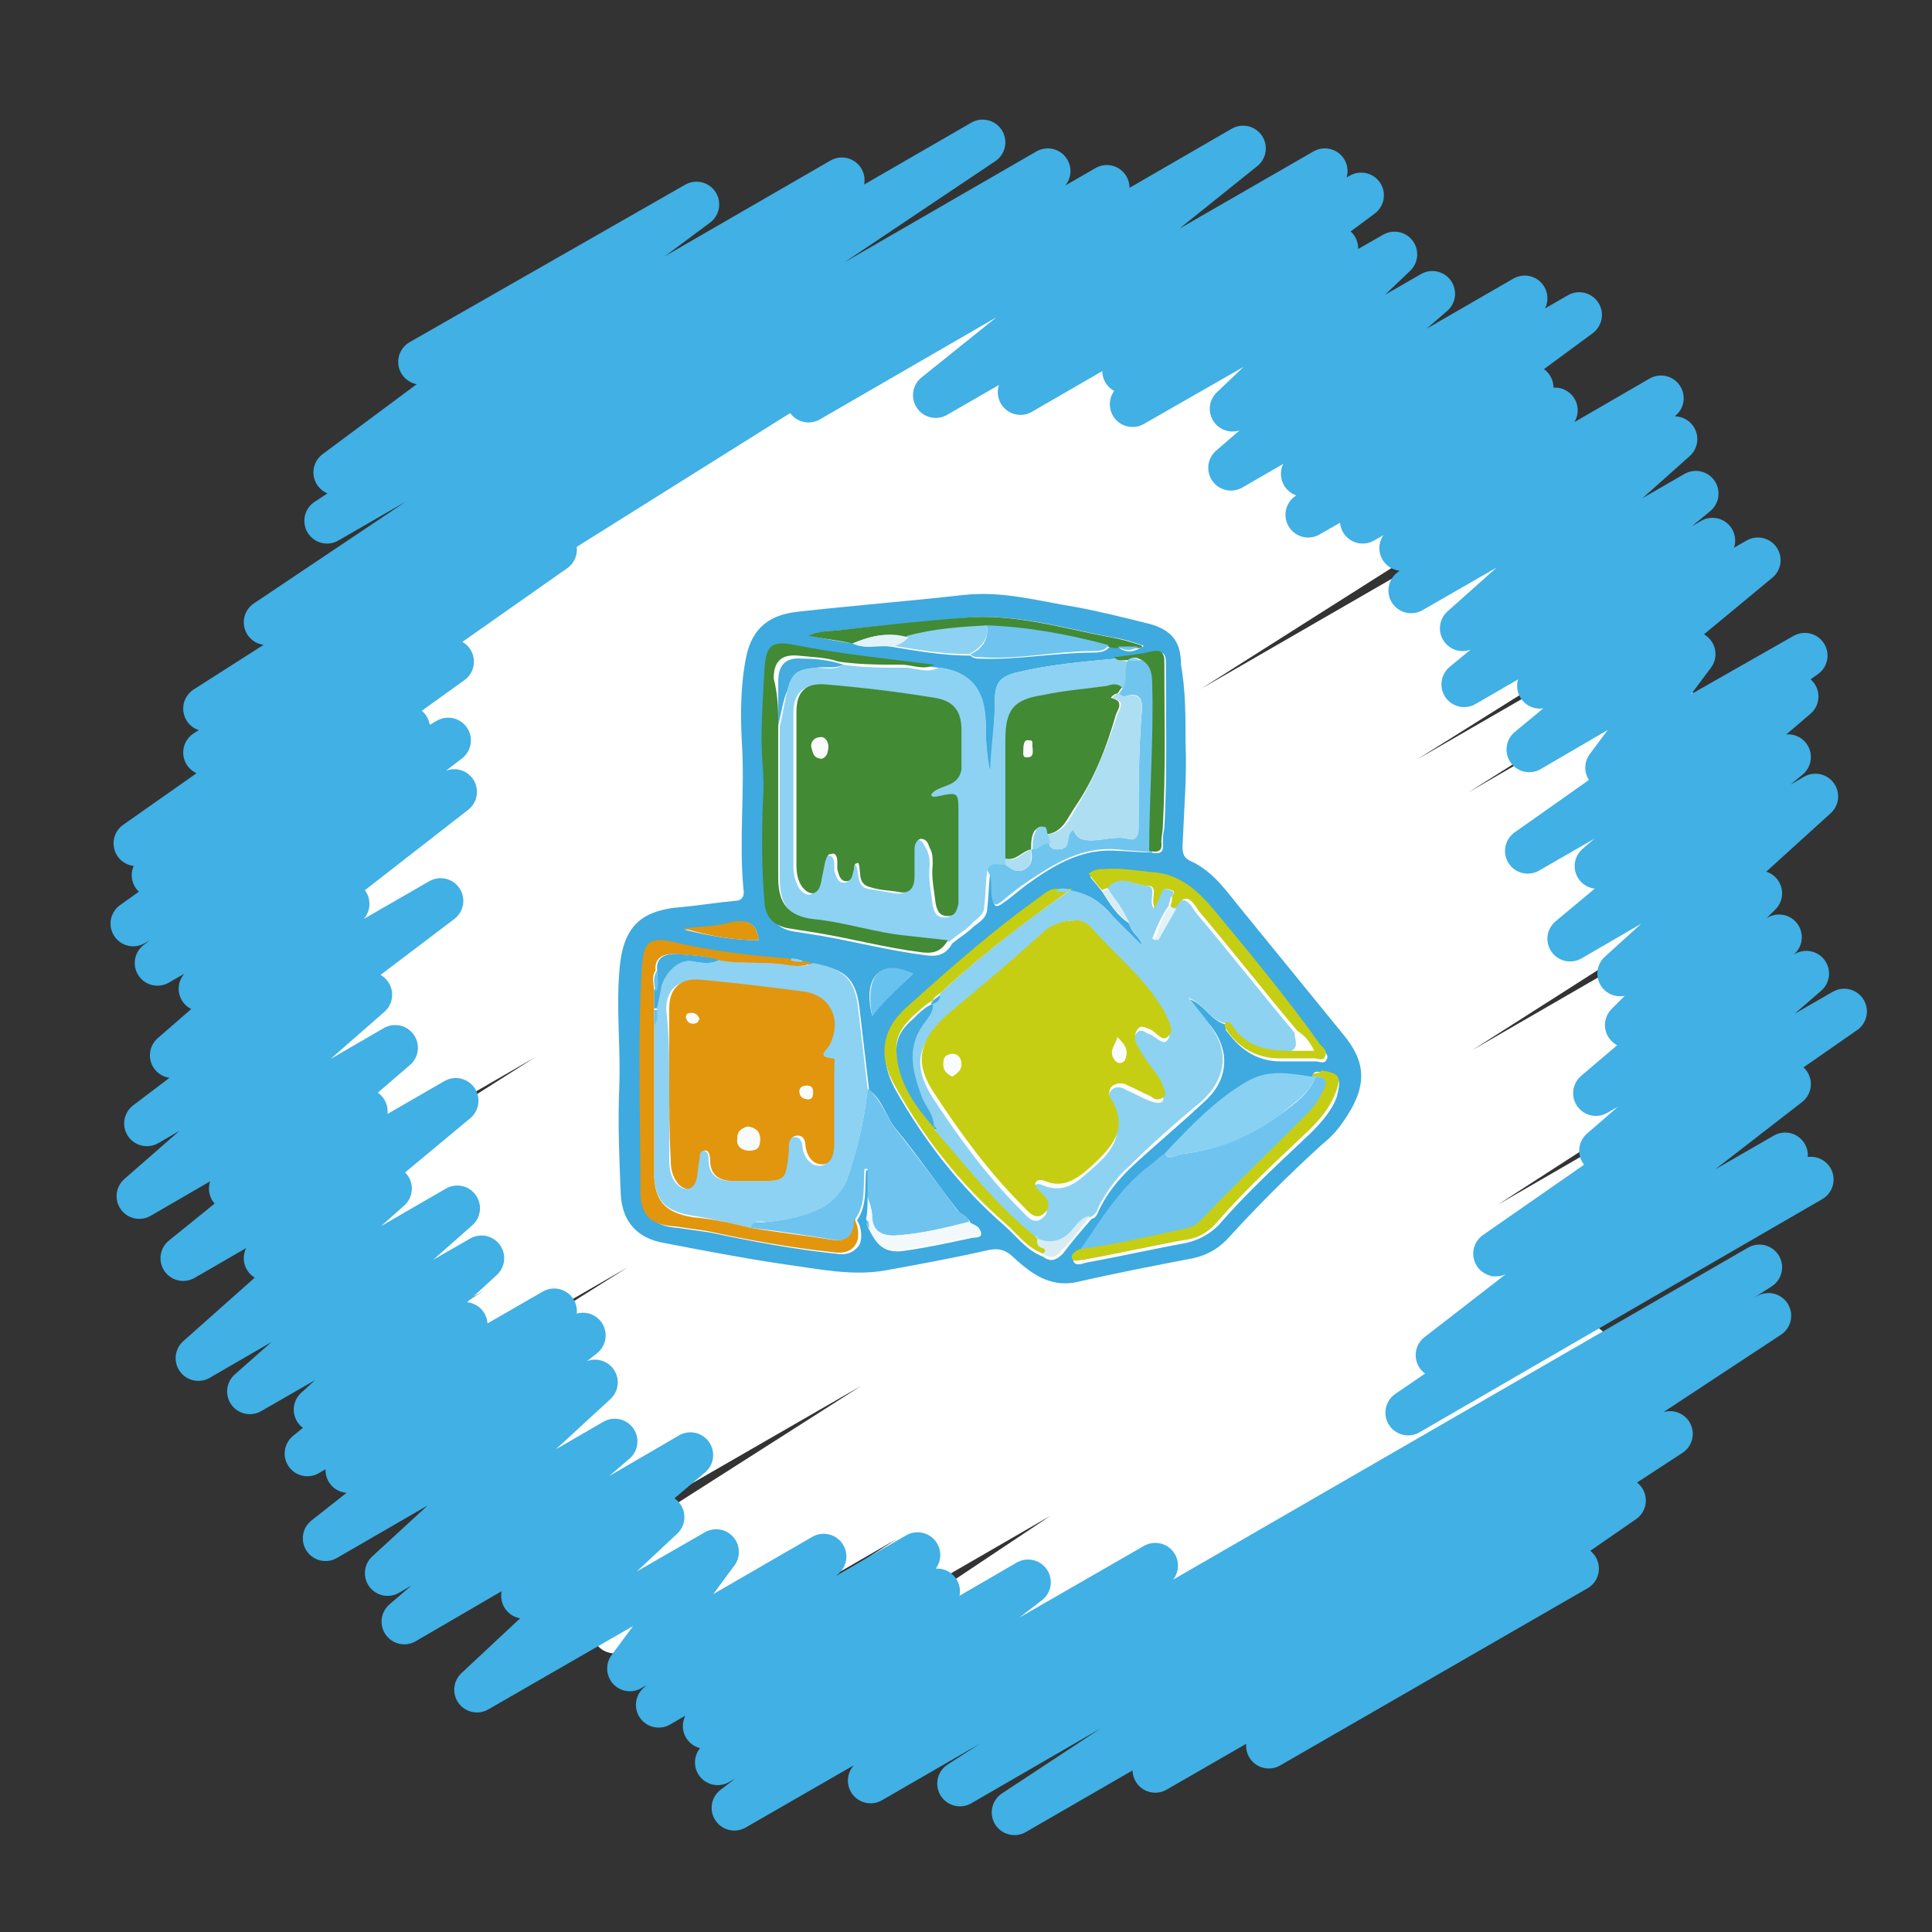<?xml version="1.0" encoding="UTF-8"?>
<!-- Generator: Adobe Illustrator 27.8.0, SVG Export Plug-In . SVG Version: 6.00 Build 0)  -->
<svg xmlns="http://www.w3.org/2000/svg" xmlns:xlink="http://www.w3.org/1999/xlink" version="1.1" id="Livello_1" x="0px" y="0px" viewBox="0 0 127.6 127.6" style="enable-background:new 0 0 127.6 127.6;" xml:space="preserve">
<rect x="0" y="0" width="127.6" height="127.6" fill="#333333" stroke="none"/>
<style type="text/css">
	.st0{fill:none;stroke:#FFFFFF;stroke-width:3;stroke-linecap:round;stroke-linejoin:round;}
	.st1{fill:none;stroke:#40B0E5;stroke-width:3;stroke-linecap:round;stroke-linejoin:round;}
	.st2{fill:#3EAADF;}
	.st3{fill:#8DD2F1;}
	.st4{fill:#8DD2F2;}
	.st5{fill:#6EC4EF;}
	.st6{fill:#E1960D;}
	.st7{fill:#428A34;}
	.st8{fill:#C5CE13;}
	.st9{fill:#70C5EF;}
	.st10{fill:#89D1F2;}
	.st11{fill:#F3F8FA;}
	.st12{fill:#68C2EF;}
	.st13{fill:#D7ECF4;}
	.st14{fill:#E1F2F8;}
	.st15{fill:#44ACDF;}
	.st16{fill:#AEDEF2;}
	.st17{fill:#F9FBFC;}
</style>
<g>
	<g>
		<polyline class="st0" points="32.1,30.1 49.1,20.3 27.3,36.9 58.1,19.2 27.1,39.9 67,16.8 23.6,46.3 70.8,19.1 19.8,51.8     74.3,20.3 20.1,54.5 78.6,20.7 15.8,60.4 81.3,22.6 17.2,62.3 83.4,24.1 16,65.4 89.8,22.8 18,67.9 94.7,23.6 21.2,69.4 91.1,29     19.5,73.7 100,27.2 18.2,78 97.8,32 18,82.6 101.9,34.2 24.5,81.9 101.1,37.6 21.5,86.3 107.9,36.4 27.3,86.2 104.1,41.8     23.2,92.5 109,43 27.1,94.5 110.4,46.3 32,95.4 108.8,51 31.7,98 114,50.5 34.8,99 115.1,52.7 33.8,103.1 114.3,56.7 38.7,104.9     112.8,62.1 40.6,107.7 115,64.7 49.2,105.7 110.5,70.3 47.2,111.2 109.3,75.3 58.9,108.9 110.2,79.3 62.4,110.3 110.4,82.6     67.4,110.6 104.8,89 70.7,111.5 102.8,93 78,110.9 93.5,101.9   "></polyline>
		<g>
			<polyline class="st1" points="53.4,26.4 82.1,9.8 61.8,26.1 87.5,11.3 67.4,25.9 89.9,12.9 74.3,24.5 88.2,16.4 74.8,26.7      92.1,16.8 81.4,27 94.6,19.4 81.3,30.9 100.7,19.7 86.1,31.3 104.3,20.8 86.4,34 101.1,25.6 90,34.4 102.7,27.1 92.6,36.2      109.7,26.3 93.2,39 110.6,29 96.6,41.5 112,32.6 96.7,45.2 113.1,35.7 101.7,45.3 116.1,37 101,49.5 111.8,43.2 106.2,50.7      119.2,43.3 100.9,56.2 118.6,46 105.5,57.2 118.1,50 103.7,62 119.9,52.6 107,64.3 116.2,59 107.5,67.7 117.5,61.9 105.4,72.2      119.3,64.3 105.8,76 121.8,66.8 98.8,82.8 118.1,71.6 95,89.5 117.9,76.3 93,93.3 119.6,77.9    "></polyline>
			<polyline class="st1" points="27.8,23.9 46,13.5 22.2,31.2 55.6,11.9 21.6,34.4 64.9,9.4 17.6,41.1 69.2,11.3 13.6,46.8      73.1,12.4 13.6,49.7 36.6,36.3 9,55.7 29.8,43.7 10.2,57.8 26.9,48.1 8.8,61 29.6,48.9 10.4,63.6 30,52.3 13.3,65.3 22.9,59.7      11.4,69.7 29.1,59.5 9.7,74.2 24.4,65.7 9.2,79 26.1,69.2 15.3,78.5 24.1,73.4 12.1,83.1 30.1,72.7 17.6,83.1 25.7,78.5      13.1,89.7 30.2,79.8 16.5,91.9 31.8,83.1 20.9,93.1 30.7,87.5 20.3,96 36.6,86.6 23,97.1 38.5,88.2 21.5,101.6 39.3,91.3      25.6,103.9 40.6,95.2 26.7,107.1 45.6,96.1 34.6,105.4 43.7,100.2 31.5,111.6 47.3,102.5 41.6,110.2 54.4,102.8 43.5,112.6      60.6,102.7 46.6,114 61.9,105.1 47.4,116.4 67.9,104.5 48.5,119.4 76.3,103.4 57.5,117.6 116.2,83.7 63.4,117.8 116.8,86.9      67,119.7 110.3,94.7 76.3,116.9 107.2,99.1 83.8,115.3 104.1,103.6    "></polyline>
		</g>
	</g>
</g>
<path class="st2" d="M78.3,49.1c0.1,2-0.1,4.4-0.2,6.8c0,0.5,0.1,0.8,0.6,1c1.5,0.7,2.4,2.1,3.4,3.3c2.2,2.7,4.4,5.4,6.6,8.1  c1.5,1.8,1.7,3.4,0,5.8c-0.4,0.6-0.9,1.1-1.4,1.5c-2.2,2-4.3,4.1-6.3,6.3c-0.6,0.6-1.3,1-2.2,1.2c-2.6,0.5-5.2,1-7.8,1.6  c-1.7,0.3-2.9-0.6-4-1.6c-0.6-0.6-1.1-0.7-1.9-0.5c-2.2,0.5-4.4,0.9-6.6,1.3c-2.2,0.4-4.5-0.1-6.7-0.4c-2.7-0.4-5.3-0.9-7.9-1.4  c-1.8-0.3-2.8-1.4-2.9-3.2c-0.1-2.4-0.2-4.7-0.1-7.1c0.1-2.5-0.2-5,0-7.6c0.2-2.9,1.3-4.1,4.2-4.3c1.1-0.1,2.3-0.3,3.4-0.4  c0.5,0,0.7-0.3,0.6-0.8c-0.3-3.2,0.1-6.4-0.1-9.6c-0.1-1.9-0.1-3.9,0.3-5.8c0.4-1.8,1.5-2.7,3.4-2.9c3.6-0.4,7.3-0.7,10.9-1.1  c2.6-0.3,5,0.4,7.5,0.8c1.6,0.3,3.2,0.7,4.8,1.1c1.5,0.4,2.1,1.2,2.1,2.7C78.3,45.6,78.3,47.2,78.3,49.1z M57.4,81.1  c0.5,1.3,1.2,1.7,2.4,1.5c1.4-0.2,2.8-0.5,4.2-0.8c0.3-0.1,0.8,0,0.8-0.3c0-0.4-0.4-0.5-0.7-0.7c-0.1-0.4-0.6-0.5-0.8-0.8  c-1.4-1.8-2.7-3.7-4.1-5.4c-0.7-0.8-0.9-2-1.8-2.6c-0.2-1.7-0.4-3.4-0.6-5.1c-0.2-2.2-0.9-2.9-3-3.2c-0.2,0-0.5,0-0.7-0.1  c-0.2-0.3-0.5-0.2-0.8-0.2c-2.6-0.2-5.2-0.5-7.7-1.1c-1.7-0.4-1.9,0.3-2,1.6c-0.4,4.9-0.2,9.9-0.1,14.9c0,1.6,0.8,2.2,2.3,2.3  c0.7,0.1,1.4,0.2,2.1,0.3c2.8,0.6,5.5,1.1,8.3,1.4c0.6,0.1,1.1,0,1.5-0.5c0.3-0.4,0.2-1.3-0.1-1.7c0.7-1,0.5-2.2,0.6-3.3  c0.1,0,0.2,0,0.2,0c0,0.6,0,1.2,0,1.8c0,0.5,0,1.1,0,1.6C57.2,80.8,57.2,80.9,57.4,81.1z M58.8,42.7c1.8,0.3,3.5,0.6,5.3,0.6  c0.2,0.2,0.4,0.2,0.6,0.2c2.5,0.1,5-0.4,7.5-0.4c0.3,0,0.8,0,1.1-0.4c0.2,0,0.4,0,0.6,0.1c0.5,0.3,0.9,0.3,1.4,0  c0.1-0.1,0.4-0.1,0.1-0.2c-0.6-0.2-1.2-0.4-1.9-0.5c-3.2-0.6-6.4-1.6-9.7-1.3c-2.7,0.3-5.4,0.5-8.1,0.8c-0.7,0.1-1.4,0-2.2,0.4  c1.1,0.2,2,0.4,2.9,0.5C57.1,42.9,57.9,42.6,58.8,42.7z M87.3,70.8c-0.2,0-0.5-0.1-0.6,0.2c0,0.1,0,0.1,0,0.2  c-1.4-0.3-2.9-0.5-4.2,0.3c-2.2,1.2-3.9,3-5.5,4.8c-0.3,0.3-0.7,0.6-1,0.8c-2,1.5-3.2,3.6-4.6,5.6c-0.2,0.2-0.6,0.3-0.5,0.6  c0.1,0.3,0.5,0.2,0.8,0.1c2.2-0.4,4.4-0.9,6.6-1.3c0.9-0.2,1.6-0.6,2.2-1.2c1.9-2.2,4-4.1,6.1-6.1c0.7-0.7,1.4-1.5,1.7-2.4  C88.6,71.2,88.5,71,87.3,70.8z M72.8,58.9c0.5,0.8,1,1.6,1.8,2.1c0.1,0.6,0.7,0.9,0.9,1.5c-0.8-0.6-1.5-1.3-2.1-2.1  c-0.7-0.8-1.5-1.4-2.6-1.5l0,0c-0.3-0.3-0.6-0.2-1,0c-0.5,0-0.8,0.3-1.2,0.6c-3.1,2.2-5.8,4.7-8.7,7.2c-1.7,1.5-1.8,3.3-0.8,5.2  c1.9,3.4,4.3,6.5,7.3,9.1c0.8,0.7,1.4,1.6,2.5,2c0.5,0.4,0.9,0.2,1.3-0.2c0.6-0.8,1.2-1.5,1.9-2.3c0.4-0.1,0.4-0.5,0.6-0.8  c0.5-1,1.2-1.8,1.9-2.5c1.6-1.5,3.3-2.9,4.9-4.4c1.6-1.4,1.8-3.3,0.5-5c-0.5-0.6-1-1.2-1.4-1.8c1,0.4,1.4,1.5,2.5,1.7  c-0.2,0.2-0.2,0.3,0,0.5c0.9,1.2,2,1.9,3.5,1.9c0.8,0,1.6,0,2.3,0c0.2,0,0.6,0.2,0.7-0.1c0.2-0.3-0.1-0.5-0.3-0.8  c-2.3-3.1-4.7-6-7.1-9c-1.1-1.3-2.3-2.3-4-2.4c-1.1-0.1-2.1-0.3-3.2-0.2c-0.3,0-0.7,0-1,0.3C72.2,58.2,72.5,58.5,72.8,58.9z   M76,56.3c0.5,0.1,0.9,0.1,0.8-0.6c0-0.3,0-0.6,0.1-1c0.2-3.7,0.1-7.3,0.1-11c0-0.5-0.2-0.7-0.7-0.6c-0.9,0.1-1.7,0.2-2.6,0.4  c-2.2,0.2-4.4,0.4-6.5,0.9c-1.2,0.3-1.5,0.7-1.5,2c0,1.6-0.2,3.1-0.3,4.6c-0.3-1.1-0.3-2.2-0.3-3.3c-0.1-2.1-1.1-3.4-3.1-3.6  c-3.1-0.4-6.2-0.6-9.2-1.3c-1.5-0.3-1.9,0-2,1.5c-0.1,1.6-0.2,3.2-0.2,4.8c0,1.3,0.2,2.5,0.1,3.8c-0.1,2.3-0.2,4.7,0.1,7  c0.1,0.9,0.6,1.4,1.5,1.6c0.6,0.1,1.3,0.2,1.9,0.3c2.3,0.4,4.6,1,7,1.3c0.8,0.1,1.3-0.1,1.7-0.8c0.5-0.4,1-0.7,1.4-1.1  c0.4-0.3,0.9-0.6,0.9-1.2c0.1-0.8,0.1-1.6,0.2-2.4c0.4,0.5,0.2,1.1,0.2,1.7c0,0.6,0.2,0.7,0.7,0.3c0.6-0.4,1.1-0.9,1.7-1.3  c1.8-1.3,3.6-2.3,5.9-2.1C74.4,56.2,75.2,56.3,76,56.3z M57.6,67.1c0.8-1.1,1.8-1.9,2.7-2.8C57.6,63.2,57.1,65.1,57.6,67.1z   M50.1,62.1C50,61,49.4,60.7,48.4,61c-1,0.2-2.1,0.3-3.2,0.4C46.8,61.8,48.5,62.1,50.1,62.1z"></path>
<path class="st3" d="M81,67.6c-1.1-0.2-1.5-1.3-2.5-1.7c0.5,0.6,1,1.2,1.4,1.8c1.3,1.7,1.1,3.5-0.5,5c-1.7,1.4-3.4,2.9-4.9,4.4  c-0.8,0.7-1.4,1.6-1.9,2.5c-0.1,0.3-0.2,0.6-0.6,0.8c-0.5,0.1-0.8,0.5-1.1,0.8c-0.7,0.8-1.4,1.2-2.4,0.7l0,0  c-0.1-0.1-0.1-0.1-0.2-0.2c-2.5-2-4.5-4.6-6.6-7c0.1-0.1,0.2-0.1,0-0.2l0,0c0-0.9-0.7-1.5-1-2.3C60,70.6,59.8,69,61,67.4  c0.3-0.3,0.6-0.7,0.5-1.2l0,0c0.4,0,0.6-0.2,0.6-0.6c2.7-2.5,5.5-4.7,8.6-6.8c1.1,0.2,1.9,0.7,2.6,1.5c0.7,0.7,1.4,1.4,2.1,2.1  c-0.2-0.6-0.7-0.9-0.9-1.5c-0.3-0.9-0.9-1.5-1.4-2.3c0.8-0.9,1.7-0.2,2.6-0.1c0.8,0,0.1,1,0.5,1.5c0.1-0.4,0.3-0.7,0.4-1  c0.1-0.4,0.4-0.3,0.7-0.2c0.4,0.1,0.1,0.4,0,0.5c0,0.2-0.1,0.3-0.1,0.5c-0.5,0.7-0.8,1.4-1.1,2.2c0.1,0,0.2,0.1,0.2,0.1  c0.4-0.7,0.8-1.4,1.2-2.1c0.7-1.2,1.2-0.1,1.5,0.3c2.2,2.6,4.3,5.3,6.5,7.9c0,0.5,0.4,1.1-0.5,1.3c-1.6,0-3-0.4-3.9-1.8  C81.2,67.6,81.1,67.6,81,67.6z M70.9,60.8c-0.8,0-1.3,0.3-1.8,0.8c-2.1,1.8-4.3,3.7-6.4,5.5c-2.1,1.7-2.5,3.2-1.1,5.4  c1.7,2.6,3.6,5.2,5.8,7.4c0.4,0.4,0.9,1.1,1.5,0.5c0.6-0.5-0.1-1-0.4-1.5c-0.1-0.1-0.3-0.3-0.2-0.5c0.1-0.3,0.4-0.2,0.6-0.1  c1.3,0.5,2.1-0.1,3-0.9c1.4-1.2,2.6-2.4,1.4-4.5c-0.1-0.2-0.1-0.7,0.1-0.9c0.3-0.3,0.7-0.2,1,0c0.5,0.2,1,0.5,1.5,0.7  c0.3,0.1,0.6,0.2,0.8,0.1c0.3-0.2,0-0.5,0-0.8c-0.1-0.4-0.3-0.6-0.5-0.9c-0.4-0.6-0.8-1.2-1.2-1.8c-0.2-0.3-0.2-0.8,0.1-1.1  c0.3-0.3,0.5,0,0.8,0.1c0.4,0.1,0.9,0.8,1.2,0.4c0.4-0.5-0.1-1.1-0.3-1.6c0-0.1-0.2-0.2-0.2-0.3c-1.1-2-3-3.4-4.5-5.1  C71.9,61,71.4,60.7,70.9,60.8z"></path>
<path class="st4" d="M65.2,57.5c-0.1,0.8-0.1,1.6-0.2,2.4c0,0.6-0.6,0.8-0.9,1.2c-0.4,0.4-1,0.7-1.4,1.1c-0.9-0.1-1.8-0.2-2.7-0.3  c-2.1-0.3-4.1-0.9-6.2-1.1c-1.6-0.2-2.3-1-2.3-2.7c0-3.4,0-6.8,0-10.1c0.2-0.8,0.3-1.6,0.5-2.4c0.3-1.2,0.7-1.4,1.9-1.5  c0.6,0,1.2,0.2,1.8-0.2c1.3,0.2,2.7,0.2,4.1,0.2c0.7,0,1.4,0.4,2.2,0c2.1,0.2,3.1,1.5,3.1,3.6c0,1.1,0.1,2.2,0.3,3.3  c0-1.5,0.3-3.1,0.3-4.6c0-1.3,0.3-1.7,1.5-2c2.1-0.5,4.3-0.7,6.5-0.9c0.2,0.2,0.5,0.1,0.8,0.2c-0.3,0.6,0.1,1.2-0.3,1.8  c-0.3-0.3-0.7-0.2-1-0.2c-1.4,0.2-2.8,0.4-4.2,0.6c-1.9,0.4-2.5,1-2.5,3c0,2.6,0,5.2,0,7.8c0,0.1,0,0.3,0,0.4  C66,57.3,65.4,56.8,65.2,57.5z M61.5,52.5c0.4-0.7,1.8-0.4,1.8-1.6c0-0.9,0-1.8,0-2.6c0-1.2-0.5-1.9-1.7-2.1  c-2.4-0.4-4.9-0.7-7.3-0.9c-1.3-0.1-1.9,0.5-1.9,1.8c0,3.4,0,6.7,0,10.1c0,0.5,0.1,1,0.4,1.5c0.5,0.6,0.9,0.5,1.2-0.2  c0.2-0.5,0.2-1,0.3-1.5c0-0.2,0.1-0.5,0.4-0.5c0.3,0,0.4,0.3,0.4,0.5c0,0.2,0,0.3,0,0.5c0.1,0.3,0.2,0.8,0.6,0.8  c0.5,0,0.5-0.4,0.5-0.8c0-0.2,0-0.4,0.3-0.4c0.3,0.5,0,1.4,0.8,1.6c0.6,0.1,1.2,0.2,1.8,0.3c0.8,0.1,1.1-0.3,1.1-1  c0-0.6,0-1.2,0-1.8c0-0.3,0.1-0.6,0.4-0.7c0.3-0.1,0.4,0.3,0.6,0.6c0.2,0.4,0.2,0.8,0.2,1.1c-0.1,0.9,0.1,1.7,0.2,2.6  c0.1,0.4,0.2,0.8,0.8,0.8c0.5,0,0.6-0.4,0.7-0.8c0.1-0.2,0-0.5,0-0.8c0-1.7,0-3.4,0-5.2c0-1.4,0-1.4-1.4-1.1  C61.8,52.6,61.6,52.7,61.5,52.5z"></path>
<path class="st4" d="M53.7,63.6c2.1,0.4,2.8,1.1,3,3.2c0.2,1.7,0.4,3.4,0.6,5.1C57.1,74,56.6,76,55.9,78c-0.3,0.7-0.7,1.4-1.5,1.7  c-1.2,0.6-2.5,0.9-3.8,1c-0.3,0-0.8-0.2-1,0.4c-1.3-0.3-2.5-0.6-3.8-0.8c-1.9-0.3-2.6-1-2.6-3c0-3.2,0-6.5,0-9.7  c0.3-0.3,0.1-0.6,0.2-1c0.1-0.5,0.1-1,0.3-1.5c0.3-0.9,1-1.8,2.1-1.6c0.5,0.1,1.2,0.2,1.7-0.1c1.5,0.3,3,0.1,4.4,0.3  C52.5,63.8,53.1,63.9,53.7,63.6z M44.2,71.6c0,1.7,0,3.3,0,5c0,0.6,0.1,1.2,0.5,1.6c0.5,0.5,1,0.4,1.2-0.3c0.1-0.4,0.2-0.9,0.2-1.3  c0-0.3,0-0.6,0.3-0.6c0.4,0,0.4,0.4,0.4,0.6c0,1.1,0.7,1.4,1.6,1.4c0.5,0,1,0,1.5,0c2,0,2,0,2-1.9c0-0.1,0-0.2,0-0.3  c0-0.4,0.2-0.7,0.6-0.7c0.4,0,0.5,0.4,0.5,0.7c0.1,0.6,0.5,1.2,1.1,1.2c0.7,0,0.8-0.7,0.8-1.3c0-1.7,0-3.4,0-5.2  c0-0.2,0.1-0.5-0.1-0.5c-1.2,0-0.3-0.6-0.2-0.9c0.8-1.6,0.2-3.2-1.6-3.5c-2.3-0.4-4.7-0.6-7-0.8c-1.3-0.1-2,0.6-2,1.9  C44.2,68.3,44.2,69.9,44.2,71.6z"></path>
<path class="st5" d="M71.3,82.6c1.4-2,2.6-4.1,4.6-5.6c0.4-0.3,0.7-0.6,1-0.8c0.4,0.5,0.9,0,1.3,0c2.4-0.3,4.6-1.3,6.5-2.7  c0.8-0.6,1.8-1.3,2.2-2.4c0.7,0,0.9,0.4,0.6,1c-0.3,0.6-0.7,1.2-1.2,1.7c-2.3,2.2-4.6,4.4-6.7,6.7c-0.3,0.3-0.6,0.6-1,0.7  C76.1,81.7,73.7,82.3,71.3,82.6z"></path>
<path class="st5" d="M49.6,81.1c0.1-0.6,0.6-0.3,1-0.4c1.3-0.1,2.6-0.4,3.8-1c0.7-0.4,1.2-1,1.5-1.7c0.7-2,1.2-4,1.4-6.1  c0.9,0.7,1.2,1.8,1.8,2.6c1.4,1.8,2.8,3.6,4.1,5.4c0.2,0.3,0.7,0.3,0.8,0.8c-1.6,0.4-3.2,0.8-4.9,0.9c-0.9,0-1.5-0.3-1.5-1.3  c0-0.4-0.2-0.9-0.3-1.3c0-0.6,0-1.2,0-1.8c-0.1,0-0.2,0-0.2,0c-0.1,1.1,0.1,2.3-0.6,3.3c-0.1,0.8-0.3,1.5-1.3,1.4  C53.3,81.6,51.5,81.3,49.6,81.1z"></path>
<path class="st6" d="M49.6,81.1c1.8,0.3,3.6,0.5,5.5,0.8c1,0.1,1.3-0.5,1.3-1.4c0.3,0.4,0.4,1.3,0.1,1.7c-0.3,0.5-0.9,0.6-1.5,0.5  c-2.8-0.3-5.6-0.8-8.3-1.4c-0.7-0.1-1.4-0.2-2.1-0.3c-1.6-0.1-2.3-0.7-2.3-2.3c0-5-0.2-9.9,0.1-14.9c0.1-1.3,0.3-2,2-1.6  c2.5,0.6,5.1,0.9,7.7,1.1c0.2,0.2,0.5,0.2,0.8,0.2c0.2,0,0.5,0,0.7,0.1c-0.6,0.3-1.2,0.2-1.8,0.1c-1.5-0.2-3,0-4.4-0.3  c-0.9-0.3-1.8-0.3-2.8-0.4c-0.6,0-1.4,0.1-1.3,1.1c-0.3,0.4-0.1,0.9-0.1,1.4c0,0.4,0,0.8,0,1.2c0,0.3,0,0.6,0,1c0,3.2,0,6.5,0,9.7  c0,1.9,0.7,2.7,2.6,3C47.1,80.5,48.4,80.8,49.6,81.1z"></path>
<path class="st7" d="M51.4,47.9c0,3.4,0,6.8,0,10.1c0,1.7,0.7,2.5,2.3,2.7c2.1,0.2,4.1,0.9,6.2,1.1c0.9,0.1,1.8,0.2,2.7,0.3  c-0.4,0.7-0.9,0.9-1.7,0.8c-2.4-0.3-4.6-0.9-7-1.3c-0.6-0.1-1.3-0.2-1.9-0.3c-0.9-0.2-1.4-0.7-1.5-1.6c-0.2-2.3-0.2-4.7-0.1-7  c0.1-1.3-0.1-2.5-0.1-3.8c0-1.6,0.1-3.2,0.2-4.8c0.1-1.5,0.5-1.8,2-1.5c3,0.6,6.1,0.9,9.2,1.3c-0.7,0.4-1.4,0-2.2,0  c-1.4,0-2.7,0-4.1-0.2c-0.9-0.3-1.8-0.3-2.7-0.4c-1.1-0.1-1.6,0.4-1.6,1.5C51.4,46,51.4,47,51.4,47.9z"></path>
<path class="st8" d="M61.7,74.6c2.1,2.4,4.1,5,6.6,7c0.1,0.1,0.1,0.1,0.2,0.2c0,0,0,0,0,0c0,0.3,0,0.5,0.3,0.6  c0.3,0.1,0.3,0.2,0.1,0.4c-1.1-0.4-1.7-1.3-2.5-2c-3-2.6-5.4-5.7-7.3-9.1c-1.1-1.9-0.9-3.7,0.8-5.2c2.8-2.5,5.6-5,8.7-7.2  c0.4-0.3,0.7-0.6,1.2-0.6c0.3,0,0.7,0,1,0c0,0,0,0,0,0c-3,2.1-5.9,4.3-8.6,6.8c-0.2,0.2-0.5,0.3-0.6,0.6c0,0,0,0,0,0  c-0.5,0.2-0.9,0.7-1.3,1c-0.6,0.6-1.1,1.2-1.1,2.1c0.1,2.1,1.2,3.7,2.5,5.1c0,0,0,0,0,0C61.7,74.5,61.7,74.6,61.7,74.6z"></path>
<path class="st9" d="M65.2,57.5c0.2-0.7,0.8-0.3,1.2-0.4c0.4,0.3,0.8,0.6,1.3,0.3c0.5-0.3,0.5-0.8,0.4-1.3c0,0,0,0,0,0  c0.4,0,0.7-0.5,1.2-0.4c0,0.3,0.3,0.4,0.6,0.4c0.9,0,0.4-1,1-1.3c0.2,0.6,0.6,0.7,1.2,0.7c0.8,0,1.6-0.3,2.4-0.1  c0.5,0.1,0.7-0.2,0.7-0.7c0-2.5,0-5.1,0.2-7.6c0.1-0.7,0-1.5-1.1-1.1c-0.2,0-0.3,0-0.4-0.2c0.1-0.1,0.2-0.3,0.3-0.4  c0.3-0.6,0-1.2,0.3-1.8c0,0,0.1,0,0.1,0l0.1,0c0.2,0,0.4,0,0.7,0c0.9,0.2,0.9,0.9,0.9,1.7c0.1,3.7-0.2,7.3-0.2,11  c-0.8-0.1-1.5-0.1-2.3-0.2c-2.3-0.2-4.1,0.9-5.9,2.1c-0.6,0.4-1.1,0.8-1.7,1.3c-0.5,0.4-0.6,0.3-0.7-0.3  C65.4,58.6,65.6,58,65.2,57.5z"></path>
<path class="st10" d="M86.9,71.1c-0.4,1.1-1.4,1.7-2.2,2.4c-1.9,1.5-4.1,2.4-6.5,2.7c-0.4,0-0.8,0.5-1.3,0c1.7-1.8,3.4-3.6,5.5-4.8  c1.4-0.8,2.8-0.5,4.2-0.3C86.7,71.1,86.8,71.1,86.9,71.1L86.9,71.1z"></path>
<path class="st8" d="M77.3,59.8c0.1-0.2,0.1-0.3,0.1-0.5c0-0.2,0.3-0.4,0-0.5c-0.3-0.1-0.6-0.2-0.7,0.2c-0.1,0.3-0.3,0.6-0.4,1  c-0.4-0.5,0.3-1.5-0.5-1.5c-0.8,0-1.8-0.8-2.6,0.1c-0.1,0.1-0.3,0.1-0.4,0.2c-0.3-0.3-0.6-0.7-0.9-1.1c0.4-0.3,0.7-0.3,1-0.3  c1.1-0.1,2.1,0.1,3.2,0.2c1.7,0.1,2.9,1.1,4,2.4c2.4,2.9,4.9,5.9,7.1,9c0.2,0.2,0.5,0.4,0.3,0.8c-0.1,0.3-0.5,0.1-0.7,0.1  c-0.8,0-1.6,0-2.3,0c-1.5,0-2.7-0.7-3.5-1.9c-0.1-0.2-0.2-0.3,0-0.5c0.1,0,0.2,0,0.3,0.1c0.9,1.5,2.3,1.8,3.9,1.8c0.5,0,1,0,1.6,0  c-0.3-0.6-0.6-1-1.1-1.3c-2.2-2.6-4.3-5.3-6.5-7.9c-0.3-0.4-0.8-1.5-1.5-0.3C77.5,60,77.4,60,77.3,59.8z"></path>
<path class="st8" d="M86.9,71.1L86.9,71.1c-0.1,0-0.2,0-0.2,0c0-0.1,0-0.1,0-0.2c0.2,0,0.4,0,0.6-0.2c1.2,0.2,1.3,0.4,0.9,1.5  c-0.4,1-1,1.7-1.7,2.4c-2.1,2-4.2,3.9-6.1,6.1c-0.6,0.7-1.3,1.1-2.2,1.2c-2.2,0.4-4.4,0.9-6.6,1.3c-0.3,0-0.7,0.2-0.8-0.1  c-0.1-0.3,0.3-0.5,0.5-0.6c2.4-0.3,4.8-0.9,7.2-1.4c0.4-0.1,0.7-0.4,1-0.7c2.2-2.3,4.5-4.5,6.7-6.7c0.5-0.5,0.9-1,1.2-1.7  C87.7,71.5,87.6,71.1,86.9,71.1z"></path>
<path class="st7" d="M56.3,42.5c-0.9-0.2-1.8-0.3-2.9-0.5c0.8-0.4,1.6-0.3,2.2-0.4c2.7-0.3,5.4-0.6,8.1-0.8c3.3-0.3,6.5,0.7,9.7,1.3  c0.6,0.1,1.3,0.3,1.9,0.5c0.3,0.1,0,0.2-0.1,0.2c-0.5,0-0.9,0-1.4,0c-0.2,0-0.4,0-0.6-0.1c-2.6-0.7-5.3-1.2-8-1.3  c-1.8,0.1-3.6,0.1-5.3,0.8C58.7,41.7,57.5,42,56.3,42.5z"></path>
<path class="st5" d="M65.2,41.3c2.7,0.1,5.4,0.6,8,1.3C73,43,72.5,43,72.2,43c-2.5,0-5,0.6-7.5,0.4c-0.2,0-0.5,0-0.6-0.2  C64.8,42.9,65.3,42.3,65.2,41.3z"></path>
<path class="st7" d="M74.5,43.6L74.5,43.6c-0.1,0-0.1,0-0.1,0c-0.3,0-0.6,0.1-0.8-0.2c0.9-0.1,1.7-0.2,2.6-0.4  c0.5-0.1,0.7,0.2,0.7,0.6c0,3.7,0.1,7.3-0.1,11c0,0.3-0.1,0.7-0.1,1c0.1,0.7-0.3,0.7-0.8,0.6c0-3.7,0.3-7.3,0.2-11  c0-0.7-0.1-1.4-0.9-1.7C75,43.4,74.8,43.4,74.5,43.6z"></path>
<path class="st4" d="M65.2,41.3c0.1,0.9-0.4,1.5-1.2,1.9c-1.8,0-3.5-0.3-5.3-0.6c0.5,0,0.9-0.3,1.2-0.6  C61.7,41.5,63.5,41.4,65.2,41.3z"></path>
<path class="st11" d="M57.3,79c0.1,0.4,0.3,0.9,0.3,1.3c0,1,0.7,1.4,1.5,1.3c1.7-0.1,3.3-0.5,4.9-0.9c0.3,0.2,0.8,0.3,0.7,0.7  c0,0.4-0.5,0.3-0.8,0.3c-1.4,0.3-2.8,0.6-4.2,0.8c-1.2,0.2-1.8-0.2-2.4-1.5c0-0.2,0-0.3-0.1-0.5C57.3,80.1,57.3,79.5,57.3,79z"></path>
<path class="st12" d="M57.6,67.1c-0.4-2.1,0.1-4,2.7-2.8C59.4,65.2,58.4,66.1,57.6,67.1z"></path>
<path class="st6" d="M50.1,62.1c-1.7,0-3.3-0.3-5-0.8c1.1-0.1,2.2-0.1,3.2-0.4C49.4,60.7,50,61,50.1,62.1z"></path>
<path class="st13" d="M68.9,82.8c0.2-0.2,0.2-0.3-0.1-0.4c-0.3-0.1-0.3-0.4-0.3-0.6c1,0.4,1.8,0.1,2.4-0.7c0.3-0.3,0.5-0.7,1.1-0.8  c-0.6,0.8-1.2,1.6-1.9,2.3C69.8,83,69.4,83.2,68.9,82.8z"></path>
<path class="st14" d="M60,42.1c-0.3,0.3-0.7,0.6-1.2,0.6c-0.8-0.2-1.7,0.2-2.5-0.2C57.5,42,58.7,41.7,60,42.1z"></path>
<path class="st13" d="M72.8,58.9c0.1-0.1,0.3-0.1,0.4-0.2c0.4,0.8,1.1,1.5,1.4,2.3C73.8,60.4,73.3,59.6,72.8,58.9z"></path>
<path class="st5" d="M73.8,42.7c0.5,0,0.9,0,1.4,0C74.7,43,74.3,43,73.8,42.7z"></path>
<path class="st3" d="M70.7,58.9c-0.3,0-0.7,0-1,0C70,58.6,70.4,58.6,70.7,58.9z"></path>
<path class="st4" d="M53,63.5c-0.3,0-0.6,0.1-0.8-0.2C52.4,63.3,52.7,63.3,53,63.5z"></path>
<path class="st5" d="M57.3,80.6c0.1,0.1,0.1,0.3,0.1,0.5C57.2,80.9,57.2,80.8,57.3,80.6z"></path>
<path class="st8" d="M70.9,60.8c0.5-0.1,1,0.2,1.3,0.6c1.5,1.7,3.3,3.1,4.5,5.1c0.1,0.1,0.2,0.2,0.2,0.3c0.2,0.5,0.7,1.2,0.3,1.6  c-0.4,0.5-0.8-0.2-1.2-0.4c-0.3-0.1-0.6-0.3-0.8-0.1c-0.3,0.3-0.3,0.8-0.1,1.1c0.3,0.6,0.7,1.2,1.2,1.8c0.2,0.3,0.4,0.6,0.5,0.9  c0.1,0.3,0.3,0.6,0,0.8c-0.3,0.2-0.6,0.1-0.8-0.1c-0.5-0.2-1-0.5-1.5-0.7c-0.3-0.2-0.7-0.2-1,0c-0.3,0.2-0.3,0.7-0.1,0.9  c1.2,2,0,3.2-1.4,4.5c-0.9,0.8-1.8,1.4-3,0.9c-0.2-0.1-0.5-0.1-0.6,0.1c-0.1,0.2,0.1,0.4,0.2,0.5c0.4,0.4,1,0.9,0.4,1.5  c-0.6,0.6-1.1-0.1-1.5-0.5c-2.2-2.2-4.1-4.8-5.8-7.4c-1.4-2.1-1-3.6,1.1-5.4c2.2-1.8,4.3-3.6,6.4-5.5C69.6,61.1,70.1,60.8,70.9,60.8  z M62.9,71.1c0.3-0.2,0.6-0.4,0.6-0.8c0-0.5-0.3-0.7-0.6-0.7c-0.4,0-0.5,0.3-0.5,0.6C62.3,70.7,62.5,70.9,62.9,71.1z M73.8,68.5  c0,0.5-0.7,1-0.1,1.6c0.2,0.2,0.5,0.1,0.6-0.1C74.6,69.3,74.1,68.9,73.8,68.5z"></path>
<path class="st15" d="M61.7,74.5c-1.3-1.5-2.4-3-2.5-5.1c0-0.9,0.4-1.5,1.1-2.1c0.4-0.4,0.8-0.8,1.3-1c0.1,0.5-0.3,0.9-0.5,1.2  c-1.2,1.5-0.9,3.1-0.3,4.7C61,73,61.7,73.5,61.7,74.5z"></path>
<path class="st14" d="M77.3,59.8c0.1,0.2,0.2,0.2,0.4,0.2c-0.4,0.7-0.8,1.4-1.2,2.1c-0.1,0-0.2-0.1-0.2-0.1  C76.5,61.3,76.8,60.5,77.3,59.8z"></path>
<path class="st15" d="M61.5,66.3c0.1-0.3,0.4-0.4,0.6-0.6C62.1,66,61.9,66.3,61.5,66.3z"></path>
<path class="st15" d="M61.7,74.6c0-0.1,0-0.1,0-0.2C61.9,74.5,61.9,74.6,61.7,74.6z"></path>
<path class="st13" d="M68.6,81.8c-0.1-0.1-0.1-0.1-0.2-0.2C68.4,81.7,68.5,81.8,68.6,81.8z"></path>
<path class="st7" d="M61.5,52.5c0.1,0.2,0.3,0.1,0.4,0.1c1.4-0.3,1.4-0.3,1.4,1.1c0,1.7,0,3.4,0,5.2c0,0.3,0,0.5,0,0.8  c-0.1,0.4-0.2,0.8-0.7,0.8c-0.6,0-0.7-0.4-0.8-0.8c-0.1-0.9-0.3-1.7-0.2-2.6c0-0.4,0-0.8-0.2-1.1c-0.1-0.3-0.2-0.6-0.6-0.6  c-0.3,0.1-0.4,0.4-0.4,0.7c0,0.6,0,1.2,0,1.8c0,0.7-0.3,1.2-1.1,1c-0.6-0.1-1.2-0.1-1.8-0.3c-0.9-0.2-0.6-1-0.8-1.6  c-0.3,0-0.3,0.2-0.3,0.4c-0.1,0.3-0.1,0.8-0.5,0.8c-0.4,0-0.5-0.4-0.6-0.8c0-0.2,0-0.3,0-0.5c0-0.3-0.1-0.6-0.4-0.5  c-0.3,0-0.3,0.3-0.4,0.5c-0.1,0.5-0.2,1-0.3,1.5c-0.2,0.7-0.7,0.8-1.2,0.2c-0.3-0.4-0.4-0.9-0.4-1.5c0-3.4,0-6.7,0-10.1  c0-1.3,0.6-1.9,1.9-1.8c2.4,0.2,4.9,0.5,7.3,0.9c1.2,0.2,1.7,0.9,1.7,2.1c0,0.9,0,1.8,0,2.6C63.3,52.1,61.9,51.8,61.5,52.5z   M54.3,50.1c0.3-0.1,0.4-0.4,0.4-0.8c0-0.3-0.2-0.7-0.6-0.6c-0.3,0-0.6,0.3-0.5,0.7C53.7,49.6,53.7,50.1,54.3,50.1z"></path>
<path class="st7" d="M74.1,45.4c-0.1,0.1-0.2,0.3-0.3,0.4c-0.2,0-0.5,0.3-0.4,0.3c0.9,0.2,0.4,0.8,0.3,1.1c-0.6,2.1-1.4,4.2-2.7,6.1  c-0.5,0.7-0.8,1.7-1.9,1.8c0-0.2,0-0.5-0.3-0.5c-0.2,0-0.3,0.1-0.5,0.3c-0.2,0.4-0.2,0.8-0.2,1.2c0,0,0,0,0,0  c-0.6,0.1-1,0.8-1.7,0.6c0-2.6,0-5.2,0-7.8c0-2,0.5-2.7,2.5-3c1.4-0.3,2.8-0.4,4.2-0.6C73.4,45.2,73.8,45.1,74.1,45.4z M68.2,49.4  c-0.1-0.2,0.1-0.5-0.2-0.5c-0.4,0-0.4,0.4-0.4,0.6c0,0.2-0.1,0.6,0.3,0.5C68.3,50,68.1,49.6,68.2,49.4z"></path>
<path class="st15" d="M51.4,47.9c0-1,0-1.9,0-2.9c0-1.1,0.5-1.6,1.6-1.5c0.9,0,1.8,0.1,2.7,0.4c-0.6,0.3-1.2,0.1-1.8,0.2  c-1.2,0.1-1.6,0.3-1.9,1.5C51.7,46.3,51.6,47.1,51.4,47.9z"></path>
<path class="st16" d="M66.4,56.7c0.7,0.3,1.1-0.4,1.7-0.6c0,0.5,0.1,1-0.4,1.3c-0.5,0.3-0.9,0-1.3-0.3C66.4,57,66.4,56.8,66.4,56.7z  "></path>
<path class="st6" d="M44.2,71.6c0-1.7,0-3.3,0-5c0-1.3,0.7-2,2-1.9c2.3,0.2,4.7,0.5,7,0.8c1.7,0.3,2.4,1.9,1.6,3.5  c-0.1,0.3-1,0.8,0.2,0.9c0.2,0,0.1,0.3,0.1,0.5c0,1.7,0,3.4,0,5.2c0,0.6-0.2,1.3-0.8,1.3c-0.6,0-1-0.5-1.1-1.2  c0-0.3-0.1-0.7-0.5-0.7c-0.4,0-0.6,0.3-0.6,0.7c0,0.1,0,0.2,0,0.3C51.9,78,51.9,78,50,78c-0.5,0-1,0-1.5,0c-0.9,0-1.6-0.3-1.6-1.4  c0-0.3-0.1-0.7-0.4-0.6c-0.3,0-0.3,0.4-0.3,0.6c-0.1,0.4-0.1,0.9-0.2,1.3c-0.2,0.7-0.7,0.8-1.2,0.3c-0.4-0.5-0.5-1-0.5-1.6  C44.2,74.9,44.2,73.3,44.2,71.6z M49.4,74.4c-0.4,0.1-0.7,0.3-0.7,0.7c0,0.5,0.3,0.8,0.8,0.8c0.5,0,0.7-0.2,0.7-0.7  C50.2,74.8,50,74.5,49.4,74.4z M53.7,72.1c0-0.3-0.2-0.4-0.4-0.4c-0.2,0-0.5,0.1-0.5,0.4c0,0.3,0.2,0.5,0.6,0.5  C53.7,72.6,53.7,72.3,53.7,72.1z M45.8,67.6c0.2,0,0.4-0.1,0.3-0.3c0-0.2-0.2-0.4-0.5-0.4c-0.2,0-0.3,0.1-0.3,0.3  C45.4,67.5,45.5,67.6,45.8,67.6z"></path>
<path class="st15" d="M43.4,64.1c-0.1-1,0.7-1.1,1.3-1.1c0.9,0.1,1.9,0.1,2.8,0.4c-0.5,0.3-1.2,0.2-1.7,0.1c-1-0.2-1.8,0.7-2.1,1.6  c-0.1,0.5-0.2,1-0.3,1.5c-0.1,0-0.1,0-0.2,0c0-0.4,0-0.8,0-1.2C43.5,65,43.4,64.6,43.4,64.1z"></path>
<path class="st12" d="M43.2,66.7c0.1,0,0.1,0,0.2,0c0,0.3,0.1,0.7-0.2,1C43.2,67.3,43.2,67,43.2,66.7z"></path>
<path class="st12" d="M43.4,64.1c0,0.5,0.2,1-0.1,1.4C43.2,65,43.1,64.5,43.4,64.1z"></path>
<path class="st16" d="M69.2,55.1c1.1-0.1,1.5-1.1,1.9-1.8c1.2-1.9,2-4,2.7-6.1c0.1-0.3,0.6-0.9-0.3-1.1c-0.1,0,0.2-0.3,0.4-0.3  c0.1,0.1,0.3,0.2,0.4,0.2c1.1-0.3,1.2,0.4,1.1,1.1c-0.2,2.5-0.2,5.1-0.2,7.6c0,0.5-0.2,0.9-0.7,0.7c-0.8-0.2-1.6,0.1-2.4,0.1  c-0.6,0-1-0.1-1.2-0.7c-0.6,0.3,0,1.3-1,1.3c-0.3,0-0.5,0-0.6-0.4C69.3,55.5,69.2,55.3,69.2,55.1z"></path>
<path class="st3" d="M69.2,55.1c0.1,0.2,0.1,0.4,0.2,0.6c-0.5-0.1-0.7,0.4-1.2,0.4c0-0.4,0-0.8,0.2-1.2c0.1-0.2,0.2-0.3,0.5-0.3  C69.2,54.6,69.1,54.9,69.2,55.1z"></path>
<path class="st4" d="M74.5,43.6c0.2-0.2,0.5-0.2,0.7,0C75,43.6,74.7,43.6,74.5,43.6z"></path>
<path class="st17" d="M62.9,71.1c-0.4-0.2-0.6-0.4-0.6-0.8c0-0.4,0.1-0.7,0.5-0.6c0.4,0,0.7,0.2,0.6,0.7  C63.5,70.7,63.1,70.9,62.9,71.1z"></path>
<path class="st17" d="M73.8,68.5c0.4,0.4,0.8,0.8,0.5,1.4c-0.1,0.2-0.4,0.3-0.6,0.1C73.1,69.5,73.7,69,73.8,68.5z"></path>
<path class="st17" d="M54.3,50.1c-0.6,0-0.6-0.4-0.7-0.7c-0.1-0.4,0.2-0.6,0.5-0.7c0.4-0.1,0.6,0.3,0.6,0.6  C54.7,49.7,54.5,49.9,54.3,50.1z"></path>
<path class="st17" d="M68.2,49.4c0,0.2,0.1,0.6-0.3,0.6c-0.4,0.1-0.3-0.3-0.3-0.5c0-0.3,0-0.7,0.4-0.6  C68.3,48.9,68.1,49.2,68.2,49.4z"></path>
<path class="st17" d="M49.4,74.4c0.5,0.1,0.8,0.4,0.8,0.9c0,0.5-0.2,0.7-0.7,0.7c-0.5,0-0.9-0.3-0.8-0.8  C48.7,74.7,49.1,74.5,49.4,74.4z"></path>
<path class="st17" d="M53.7,72.1c0,0.2-0.1,0.5-0.3,0.5c-0.3,0-0.5-0.2-0.6-0.5c0-0.3,0.2-0.4,0.5-0.4  C53.5,71.7,53.7,71.8,53.7,72.1z"></path>
<path class="st17" d="M45.8,67.6c-0.3,0-0.4-0.1-0.4-0.4c0-0.2,0.1-0.3,0.3-0.3c0.2,0,0.4,0.1,0.5,0.4C46.1,67.5,46,67.6,45.8,67.6z  "></path>
</svg>
